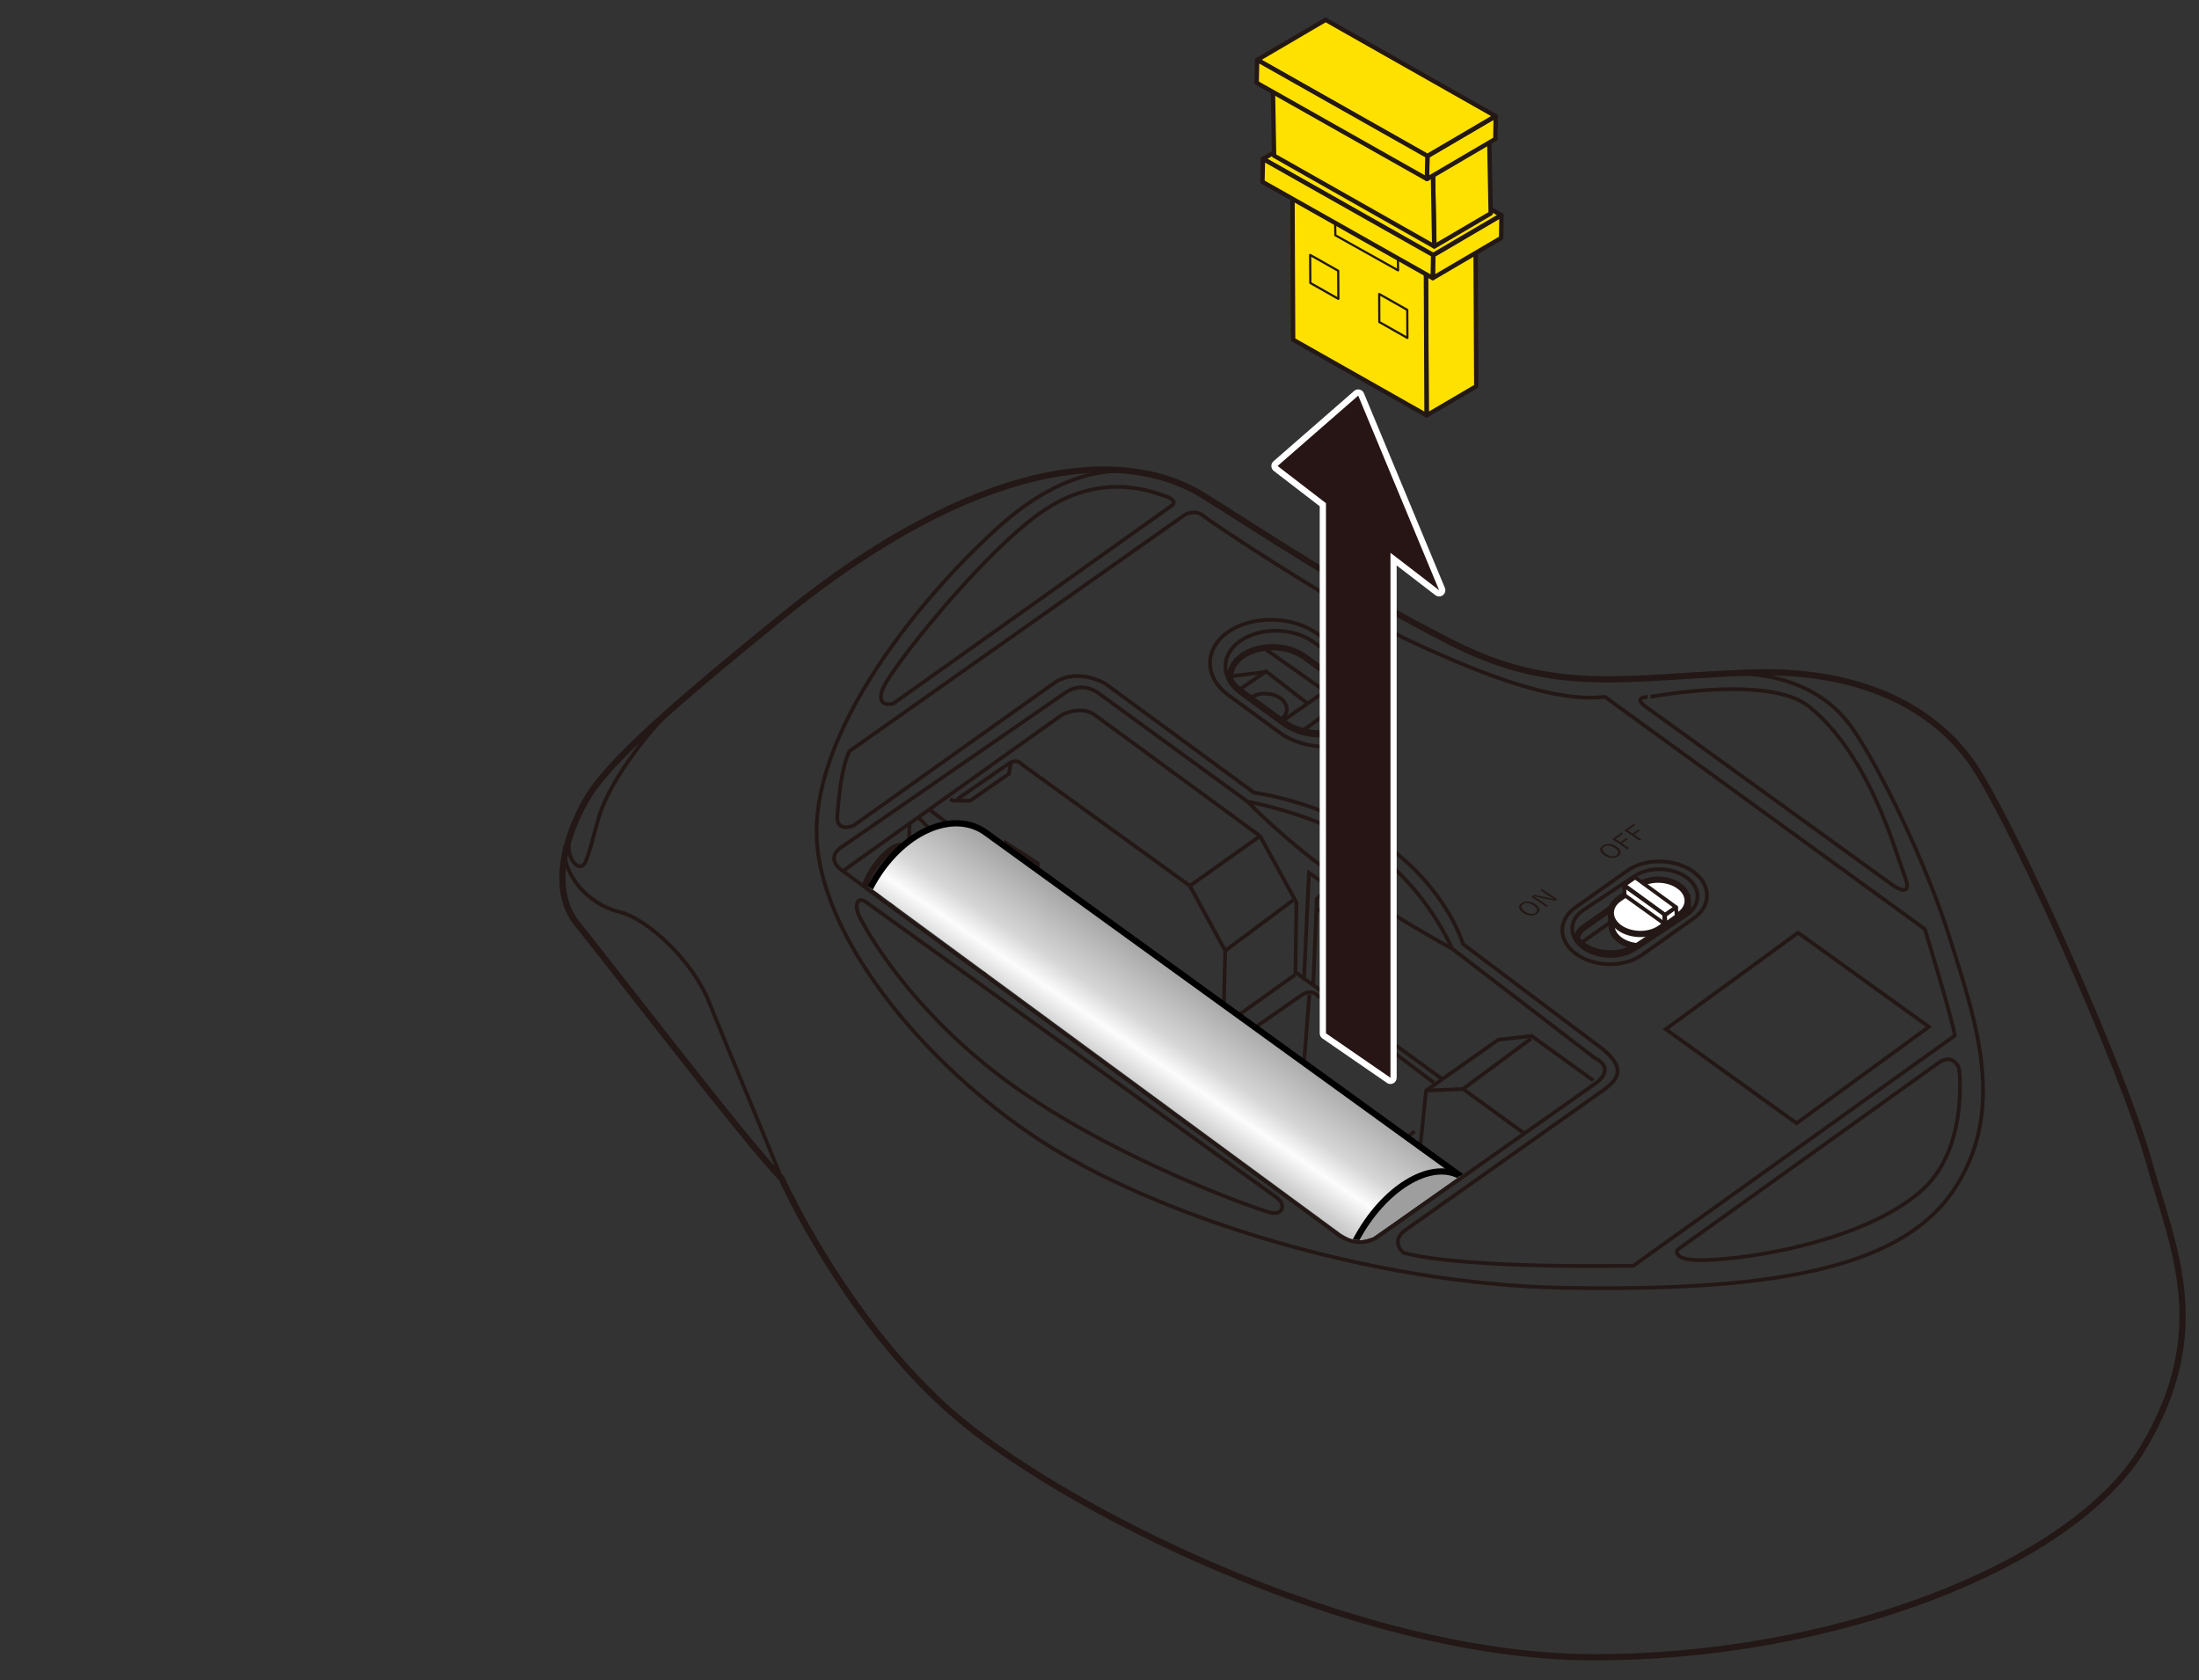 <?xml version="1.0" encoding="utf-8"?>
<!-- Generator: Adobe Illustrator 27.1.1, SVG Export Plug-In . SVG Version: 6.00 Build 0)  -->
<svg version="1.1" id="レイヤー_1" xmlns="http://www.w3.org/2000/svg" xmlns:xlink="http://www.w3.org/1999/xlink" x="0px"
	 y="0px" viewBox="0 0 250 191" enable-background="new 0 0 250 191" xml:space="preserve">
<rect x="0" y="0" width="250" height="191" fill="#333333" stroke="none"/>
<g>
	<g>
		<g>
			<path fill="none" stroke="#231815" stroke-width="0.425" stroke-miterlimit="10" d="M133.181,57.506l-31.577,22.451
				c0,0-1.954,0.651-1.326-1.442c0.629-2.093,11.644-16.016,18.536-20.574s12.809-1.758,13.467-1.596
				C132.94,56.506,133.912,56.997,133.181,57.506z"/>
			<path fill="none" stroke="#231815" stroke-width="0.425" stroke-miterlimit="10" d="M187.186,80.403l28.158,20.348
				c0,0,2.157,1.443,1.244-1.005c-1.205-3.231-4.046-13.817-10.894-19.401c-4.531-3.695-18.027-1.122-18.027-1.122
				S185.346,79.101,187.186,80.403z"/>
			<path fill="none" stroke="#231815" stroke-width="0.425" stroke-miterlimit="10" d="M220.554,120.714l-29.833,21.36
				c0,0-0.66,1.061,2.116,1.18c3.961,0.17,18.252-1.613,25.445-7.737c5.622-4.787,4.447-14.024,4.447-14.024
				S222.164,119.783,220.554,120.714z"/>
			<path fill="none" stroke="#231815" stroke-width="0.425" stroke-miterlimit="10" d="M98.478,102.572l46.169,33.224
				c0,0,0.886,0.548,1.056,1.011c0.259,0.707-0.184,1.363-1.477,0.995c-2.189-0.623-20.418-7.149-32.168-16.742
				c-9.622-7.855-13.703-15.608-14.323-16.798C97.114,103.072,97.356,101.774,98.478,102.572z"/>
			<path fill="none" stroke="#231815" stroke-width="0.425" stroke-miterlimit="10" d="M156.638,140.609l24.852-17.513
				c0,0,2.325-1.59-0.247-2.855l-16.161-12.387c0,0-7.069-3.84-13.143-8.155c-6.074-4.316-10.105-8.561-10.105-8.561L124.904,78.82
				c0,0-1.762-1.466-3.804-0.056L95.791,96.23c0,0-2.341,1.283,0.253,2.957l56.139,41.213
				C153.205,141.171,155.147,141.675,156.638,140.609z"/>
			<path fill="none" stroke="#231815" stroke-width="0.425" stroke-miterlimit="10" d="M141.833,91.137
				c0,0,8.524,1.498,14.499,5.809c5.976,4.311,8.749,10.907,8.749,10.907"/>
			<g>
				<path fill="none" stroke="#231815" stroke-width="0.425" stroke-miterlimit="10" d="M145.875,82.325l-4.82-3.516
					c-2.311-1.685-2.326-4.364-0.033-5.954l0,0c2.292-1.589,6.058-1.51,8.369,0.175l4.82,3.516c2.311,1.685,2.326,4.364,0.033,5.954
					h0C151.952,84.089,148.186,84.011,145.875,82.325z"/>
				<path fill="none" stroke="#231815" stroke-width="0.425" stroke-miterlimit="10" d="M145.506,83.301l-5.832-4.254
					c-2.796-2.039-2.814-5.281-0.04-7.204l0,0c2.774-1.923,7.331-1.827,10.127,0.212l5.832,4.254
					c2.796,2.039,2.814,5.281,0.04,7.204v0C152.859,85.436,148.302,85.341,145.506,83.301z"/>
				<path fill="none" stroke="#231815" stroke-width="0.709" stroke-miterlimit="10" d="M155.451,80.987
					c-0.124-0.776-0.6-1.537-1.432-2.145l-5.693-4.153c-1.946-1.419-5.117-1.486-7.048-0.147c-1.075,0.745-1.546,1.775-1.417,2.786
					c0.286,0.442,0.675,0.861,1.181,1.23l4.82,3.516c2.311,1.685,6.077,1.764,8.369,0.175l0,0
					C154.764,81.879,155.167,81.448,155.451,80.987z"/>
				<path fill="none" stroke="#231815" stroke-width="0.425" stroke-miterlimit="10" d="M142.19,79.324
					c0.934-0.647,2.454-0.616,3.395,0.071s0.947,1.768,0.013,2.415"/>
				<polyline fill="none" stroke="#231815" stroke-width="0.425" stroke-miterlimit="10" points="145.669,82.058 150.018,79.044 
					152.83,79.505 154.501,81.822 				"/>
				
					<line fill="none" stroke="#231815" stroke-width="0.425" stroke-miterlimit="10" x1="152.8" y1="79.631" x2="148.069" y2="83.106"/>
				<polyline fill="none" stroke="#231815" stroke-width="0.425" stroke-miterlimit="10" points="140.933,78.378 143.943,76.333 
					148.657,79.987 				"/>
				
					<line fill="none" stroke="#231815" stroke-width="0.425" stroke-miterlimit="10" x1="143.86" y1="76.389" x2="139.843" y2="76.901"/>
				
					<line fill="none" stroke="#231815" stroke-width="0.425" stroke-miterlimit="10" x1="151.717" y1="79.323" x2="143.869" y2="73.808"/>
			</g>
			
				<polygon fill-rule="evenodd" clip-rule="evenodd" fill="none" stroke="#231815" stroke-width="0.425" stroke-miterlimit="10" points="
				219.293,116.74 204.249,127.702 189.377,117.007 204.42,106.044 			"/>
			<g>
				<path fill="none" stroke="#231815" stroke-width="0.425" stroke-miterlimit="10" d="M179.166,108.446L179.166,108.446
					c-2.058-1.501-2.071-3.887-0.03-5.302l5.925-4.195c2.041-1.415,5.395-1.345,7.453,0.156l0,0c2.058,1.501,2.071,3.887,0.03,5.302
					l-5.925,4.195C184.578,110.017,181.224,109.947,179.166,108.446z"/>
				<path fill="none" stroke="#231815" stroke-width="0.425" stroke-miterlimit="10" d="M179.984,107.741L179.984,107.741
					c-1.646-1.201-1.657-3.109-0.024-4.242l5.826-3.867c1.633-1.132,4.316-1.076,5.962,0.125v0c1.646,1.201,1.657,3.109,0.024,4.242
					l-5.826,3.867C184.313,108.998,181.63,108.942,179.984,107.741z"/>
				<path fill="none" stroke="#231815" stroke-width="0.709" stroke-miterlimit="10" d="M179.234,106.711
					c0.194,0.265,0.426,0.52,0.734,0.745c1.646,1.201,4.329,1.257,5.962,0.125l5.486-3.641c0.608-0.858,0.414-1.95-0.607-2.695
					c-1.275-0.93-3.353-0.973-4.617-0.097l-6.055,4.254C179.617,105.763,179.324,106.227,179.234,106.711z"/>
				<path fill="none" stroke="#231815" stroke-width="0.425" stroke-miterlimit="10" d="M191.633,103.547
					c-0.158-0.302-0.405-0.587-0.744-0.834c-1.275-0.93-3.353-0.973-4.617-0.097l-6.055,4.254c-0.182,0.126-0.336,0.265-0.463,0.412
					"/>
				<g>
					<path fill="#FFFFFF" stroke="#231815" stroke-width="0.709" stroke-miterlimit="10" d="M191.845,102.104l-8.702,1.792
						l0.084,1.562c0.077,0.514,0.391,1.019,0.943,1.422c0.539,0.394,1.224,0.618,1.928,0.692l5.665-3.759
						c0.062-0.043,0.106-0.095,0.164-0.14c-0.003-0.034,0.005-0.068,0-0.102L191.845,102.104z"/>
					<path fill="#FFFFFF" stroke="#231815" stroke-width="0.709" stroke-miterlimit="10" d="M184.092,105.458L184.092,105.458
						c-1.275-0.93-1.283-2.408-0.018-3.285l2.213-1.534c1.265-0.877,3.342-0.833,4.617,0.097l0.005-0.004
						c1.275,0.93,1.278,2.412,0.013,3.288l-2.213,1.534C187.445,106.431,185.367,106.387,184.092,105.458z"/>
					<g>
						
							<polygon fill="#FFFFFF" stroke="#231815" stroke-width="0.425" stroke-linecap="round" stroke-linejoin="round" stroke-miterlimit="10" points="
							189.29,104.003 184.654,100.622 185.9,99.758 190.536,103.139 						"/>
						
							<polygon fill="#FFFFFF" stroke="#231815" stroke-width="0.425" stroke-linecap="round" stroke-linejoin="round" stroke-miterlimit="10" points="
							189.249,105.035 184.709,101.782 184.65,100.702 189.191,103.955 						"/>
						
							<polygon fill="#FFFFFF" stroke="#231815" stroke-width="0.425" stroke-linecap="round" stroke-linejoin="round" stroke-miterlimit="10" points="
							190.612,104.142 189.347,105.052 189.293,104.056 190.559,103.146 						"/>
					</g>
				</g>
			</g>
			<g>
				<g>
					<path fill="#231815" d="M182.192,96.149c0.222-0.158,0.484-0.223,0.785-0.196c0.272,0.024,0.536,0.123,0.794,0.296
						c0.295,0.198,0.449,0.404,0.464,0.618c0.012,0.179-0.078,0.337-0.269,0.473c-0.221,0.157-0.483,0.221-0.785,0.194
						c-0.273-0.025-0.537-0.123-0.793-0.295c-0.296-0.199-0.45-0.405-0.462-0.619C181.914,96.441,182.003,96.284,182.192,96.149z
						 M182.359,96.261c-0.157,0.111-0.21,0.244-0.159,0.399c0.047,0.141,0.179,0.283,0.394,0.428
						c0.245,0.165,0.483,0.254,0.713,0.268c0.191,0.011,0.355-0.031,0.491-0.128c0.158-0.112,0.211-0.246,0.159-0.401
						c-0.047-0.141-0.177-0.283-0.393-0.427c-0.247-0.166-0.485-0.256-0.713-0.269C182.661,96.12,182.497,96.164,182.359,96.261z"/>
					<path fill="#231815" d="M184.358,94.655l0.17,0.114l-0.859,0.61l0.554,0.372l0.65-0.461l0.17,0.114l-0.65,0.461l0.816,0.548
						l-0.199,0.141l-1.71-1.149L184.358,94.655z"/>
					<path fill="#231815" d="M185.745,93.671l0.17,0.114l-0.859,0.61l0.554,0.372l0.65-0.461l0.17,0.114l-0.65,0.461l0.816,0.548
						l-0.199,0.141l-1.71-1.149L185.745,93.671z"/>
				</g>
				<g>
					<path fill="#231815" d="M172.972,102.692c0.222-0.158,0.484-0.223,0.785-0.196c0.272,0.024,0.536,0.123,0.794,0.296
						c0.295,0.198,0.449,0.404,0.464,0.618c0.012,0.179-0.078,0.337-0.269,0.473c-0.221,0.157-0.483,0.221-0.785,0.194
						c-0.273-0.025-0.537-0.123-0.793-0.295c-0.296-0.199-0.45-0.405-0.462-0.619C172.693,102.984,172.783,102.826,172.972,102.692z
						 M173.139,102.804c-0.157,0.111-0.21,0.244-0.159,0.399c0.047,0.141,0.179,0.283,0.394,0.428
						c0.245,0.165,0.483,0.254,0.713,0.268c0.191,0.011,0.355-0.031,0.491-0.128c0.158-0.112,0.211-0.246,0.159-0.401
						c-0.047-0.141-0.177-0.283-0.393-0.427c-0.247-0.166-0.485-0.256-0.713-0.269C173.44,102.662,173.276,102.706,173.139,102.804z
						"/>
					<path fill="#231815" d="M175.312,101.074l1.71,1.149l-0.253,0.18l-1.563-0.321c-0.024-0.005-0.271-0.06-0.739-0.165
						l-0.035,0.025c0.039,0.026,0.139,0.091,0.299,0.193c0.103,0.066,0.19,0.123,0.259,0.17l0.984,0.661l-0.185,0.131l-1.71-1.149
						l0.309-0.219l1.441,0.302c0.118,0.024,0.256,0.055,0.413,0.094c0.185,0.045,0.298,0.073,0.337,0.082l0.036-0.025
						c-0.338-0.21-0.531-0.332-0.579-0.364l-0.91-0.611L175.312,101.074z"/>
				</g>
			</g>
			<path fill="none" stroke="#231815" stroke-width="0.425" stroke-miterlimit="10" d="M96.571,85.4l38.156-26.891
				c0,0,1.137-0.65,2.111,0.162c0.974,0.812,15.742,10.642,24.023,14.461s16.082,6.743,21.602,6.093l36.37,26.403
				c0,0,3.085,10.074,3.41,12.105l-36.533,26.16c0,0-18.962,0.434-26.141-1.462c0,0-1.461-1.137,0-2.437l22.65-16.005
				c1.542-1.137,2.841-2.356,0-4.712l-15.889-11.945c0,0-1.791-6.277-8.953-11.371c-6.738-4.793-14.833-5.859-14.833-5.859
				l-16.828-12.339c0,0-3.004-1.869-5.683-0.244L97.058,93.849c0,0-2.03,0.894-1.867-1.137S95.678,87.188,96.571,85.4z"/>
			<path fill="none" stroke="#231815" stroke-width="0.425" stroke-miterlimit="10" d="M111.789,110.746
				c2.176-1.745,5.89-6.742,6.195-12.591l-3.592-2.315l-0.213,2.836"/>
			<path fill="none" stroke="#231815" stroke-width="0.425" stroke-miterlimit="10" d="M95.82,99.032l24.903-17.755
				c0,0,2.314-1.219,3.897,0.122l18.632,13.649l4.14,7.555l-0.122,7.921l16.701,12.167"/>
			<polyline fill="none" stroke="#231815" stroke-width="0.425" stroke-miterlimit="10" points="148.245,111.438 148.815,99.231 
				158.243,105.936 157.571,117.811 			"/>
			<path fill="none" stroke="#231815" stroke-width="0.425" stroke-miterlimit="10" d="M108.85,90.843l5.906-4.082
				c0.913-0.548,1.4,0.122,1.4,0.122l19.119,13.831l4.019,7.373l-0.223,8.632l22.123,16.248l0.934-8.977l8.22-5.788l3.775-0.427
				l7.002,5.057"/>
			<polyline fill="none" stroke="#231815" stroke-width="0.425" stroke-miterlimit="10" points="105.638,92.033 112.747,97.363 
				117.405,101.636 			"/>
			
				<line fill="none" stroke="#231815" stroke-width="0.425" stroke-miterlimit="10" x1="116.188" y1="104.841" x2="104.398" y2="92.917"/>
			<path fill="none" stroke="#231815" stroke-width="0.425" stroke-miterlimit="10" d="M103.37,94.012"/>
			<polyline fill="none" stroke="#231815" stroke-width="0.425" stroke-miterlimit="10" points="162.127,123.99 166.328,123.807 
				173.304,128.864 			"/>
			
				<line fill="none" stroke="#231815" stroke-width="0.425" stroke-miterlimit="10" x1="166.328" y1="123.807" x2="174.061" y2="118.08"/>
			
				<line fill="none" stroke="#231815" stroke-width="0.425" stroke-miterlimit="10" x1="139.294" y1="108.087" x2="147.179" y2="102.215"/>
			
				<line fill="none" stroke="#231815" stroke-width="0.425" stroke-miterlimit="10" x1="135.276" y1="100.714" x2="143.252" y2="95.048"/>
			
				<line fill="none" stroke="#231815" stroke-width="0.425" stroke-miterlimit="10" x1="138.927" y1="116.741" x2="147.234" y2="110.826"/>
			<path fill="none" stroke="#231815" stroke-width="0.709" stroke-miterlimit="10" d="M88.778,70.208
				c-9.221,7.516-18.835,15.436-21.838,20.229c-2.021,3.225-4.871,10.236-1.299,14.623c3.572,4.387,18.835,24.372,23.219,28.922
				c0,0,6.982,15.598,18.997,26.322c12.015,10.724,45.625,27.947,72.903,28.109c27.278,0.162,54.718-10.236,62.836-23.722
				s3.41-22.91,0.649-32.821s-14.775-37.005-19.689-44.576c-3.762-5.797-11.648-11.318-25.612-10.831s-22.001,2.639-33.854-3.373
				c-11.853-6.012-21.9-12.773-28.333-16.775C127.746,50.71,111.103,52.01,88.778,70.208z"/>
			<path fill="none" stroke="#231815" stroke-width="0.425" stroke-miterlimit="10" d="M133.742,54.929
				c-3.885-1.863-11.192-3.203-20.325,5.083s-20.58,22.666-20.58,34.487s12.299,26.566,25.329,35.096
				c13.03,8.53,37.507,16.451,59.792,16.817s37.676-1.767,44.008-10.907s2.632-19.437-0.169-28.455s-8.159-19.863-11.203-24.25
				c-3.044-4.387-8.42-6.586-14.996-6.187"/>
			<path fill="none" stroke="#231815" stroke-width="0.425" stroke-miterlimit="10" d="M64.225,96.274
				c-0.385,2.981,2.552,6.512,6.083,7.365c3.531,0.853,8.524,5.849,10.229,10.115s5.926,14.258,8.321,20.229"/>
			<path fill="none" stroke="#231815" stroke-width="0.425" stroke-miterlimit="10" d="M76.574,80.415
				c-1.846,1.649-7.281,7.991-8.579,12.784s-1.461,5.362-2.111,5.281s-1.495-1.311-1.153-3.255"/>
			<polyline fill="none" stroke="#231815" stroke-width="0.425" stroke-miterlimit="10" points="107.998,90.904 108.424,91.026 
				110.312,91.026 114.696,87.98 114.928,86.673 			"/>
			<path fill="none" stroke="#231815" stroke-width="0.709" stroke-miterlimit="10" d="M98.327,100.712
				c0.205-0.659,0.611-1.453,1.178-2.24c1.18-1.638,2.608-2.625,3.19-2.206c0.582,0.42,0.097,2.088-1.083,3.726
				c-0.608,0.844-1.282,1.515-1.872,1.91"/>
			<path fill="none" stroke="#231815" stroke-width="0.709" stroke-miterlimit="10" d="M99.391,101.534
				c0.206-0.405,0.464-0.831,0.769-1.254c1.18-1.638,2.608-2.625,3.19-2.206c0.582,0.42,0.097,2.088-1.083,3.726
				c-0.32,0.444-0.658,0.841-0.993,1.174"/>
			
				<line fill="none" stroke="#231815" stroke-width="0.425" stroke-miterlimit="10" x1="103.42" y1="93.614" x2="103.269" y2="96.855"/>
			<path fill="none" stroke="#231815" stroke-width="0.425" stroke-miterlimit="10" d="M160.828,128.621l-1.38,1.056
				c-0.934,0.691-1.867-0.122-1.867-0.122l-14.775-11.049c-1.177-0.772-0.162-1.665-0.162-1.665l5.439-3.778
				c0,0,0.934-0.609,1.664,0.081l13.233,9.911"/>
			
				<line fill="none" stroke="#231815" stroke-width="0.425" stroke-miterlimit="10" x1="148.854" y1="113.083" x2="148.125" y2="122.484"/>
			<polyline fill="none" stroke="#231815" stroke-width="0.425" stroke-miterlimit="10" points="149.301,112.003 149.706,102.177 
				151.1,100.856 			"/>
			
				<line fill="none" stroke="#231815" stroke-width="0.425" stroke-miterlimit="10" x1="149.661" y1="103.274" x2="158.048" y2="109.388"/>
			
				<line fill="none" stroke="#231815" stroke-width="0.425" stroke-miterlimit="10" x1="150.294" y1="101.352" x2="158.207" y2="107.121"/>
		</g>
		<g>
			<g>
				<polygon fill="#FFFFFF" stroke="#231815" stroke-width="0.5" stroke-linejoin="round" points="160.194,135.327 160.254,132.514 
					141.225,119.472 141.166,122.283 				"/>
			</g>
		</g>
		<g>
			<defs>
				<path id="SVGID_1_" d="M171.199,130.022l-15.1,10.602c-1.157,0.427-2.042,0.545-3.136-0.061l-0.518-0.305L96.968,99.467
					L110.41,88.19L171.199,130.022z"/>
			</defs>
			<clipPath id="SVGID_00000130609657518032830050000017749540729260017055_">
				<use xlink:href="#SVGID_1_"  overflow="visible"/>
			</clipPath>
			
				<path clip-path="url(#SVGID_00000130609657518032830050000017749540729260017055_)" fill="none" stroke="#231815" stroke-width="0.425" stroke-miterlimit="10" d="
				M118.063,117.316c1.771-2.4,3.701-6.674,4.136-10.459l-11.313-8.461l-4.854,4.664"/>
			
				<line clip-path="url(#SVGID_00000130609657518032830050000017749540729260017055_)" fill="none" stroke="#231815" stroke-width="0.425" stroke-miterlimit="10" x1="103.991" y1="101.405" x2="119.874" y2="114.281"/>
			<g clip-path="url(#SVGID_00000130609657518032830050000017749540729260017055_)">
				<g>
					
						<linearGradient id="SVGID_00000148649630755646527230000012629482968417122236_" gradientUnits="userSpaceOnUse" x1="137.215" y1="111.809" x2="122.934" y2="132.737">
						<stop  offset="0" style="stop-color:#A1A1A1"/>
						<stop  offset="0.3" style="stop-color:#D6D6D6"/>
						<stop  offset="0.417" style="stop-color:#FCFCFC"/>
						<stop  offset="0.552" style="stop-color:#CFCFCF"/>
						<stop  offset="1" style="stop-color:#6B6B6B"/>
					</linearGradient>
					<path fill="url(#SVGID_00000148649630755646527230000012629482968417122236_)" stroke="#000000" stroke-width="0.709" d="
						M166.469,134.01l-54.321-39.3c-3.588-2.674-9.242-0.35-12.626,5.195c-3.384,5.544-3.22,12.2,0.368,14.873l54.323,39.301"/>
					<path fill="#9E9E9E" stroke="#000000" stroke-width="0.709" d="M165.913,148.191c-3.384,5.547-8.624,8.182-11.7,5.888
						c-3.077-2.287-2.826-8.633,0.56-14.184c3.385-5.54,8.621-8.177,11.697-5.886C169.547,136.304,169.294,142.652,165.913,148.191z
						"/>
				</g>
				<g>
					<path fill="#FFFFFF" stroke="#000000" stroke-width="0.709" d="M167.341,141.961l-2.856-2.129
						c-1.539-1.145-4.159,0.175-5.849,2.944c-1.691,2.77-1.818,5.949-0.279,7.09l3.517,2.619"/>
					<path fill="#FFFFFF" stroke="#000000" stroke-width="0.709" d="M167.748,149.569c-1.693,2.767-4.311,4.083-5.848,2.935
						c-1.539-1.143-1.413-4.316,0.279-7.09c1.692-2.771,4.309-4.088,5.848-2.945C169.566,143.617,169.441,146.792,167.748,149.569z"
						/>
				</g>
			</g>
		</g>
	</g>
	<g>
		<path fill="#271515" d="M158.08,122.887c-0.07,0-0.141-0.021-0.201-0.063l-7.334-5.056c-0.096-0.066-0.153-0.175-0.153-0.292
			V57.382l-5.361-4.124c-0.084-0.064-0.135-0.164-0.139-0.27c-0.003-0.106,0.042-0.208,0.122-0.278l9.167-7.996
			c0.064-0.057,0.147-0.087,0.232-0.087c0.027,0,0.054,0.003,0.081,0.009c0.11,0.026,0.202,0.104,0.246,0.209l9.2,22.123
			c0.062,0.148,0.016,0.319-0.111,0.417c-0.063,0.049-0.14,0.073-0.216,0.073s-0.152-0.024-0.216-0.074l-4.963-3.817v58.964
			c0,0.132-0.073,0.252-0.189,0.313C158.193,122.873,158.137,122.887,158.08,122.887z"/>
		<path fill="#FFFFFF" d="M154.413,44.981l9.2,22.123l-5.533-4.256v59.684l-7.334-5.056V57.207l-5.5-4.23L154.413,44.981
			 M154.413,44.272c-0.169,0-0.335,0.061-0.466,0.175l-9.167,7.996c-0.16,0.14-0.249,0.344-0.243,0.556
			c0.007,0.212,0.108,0.41,0.276,0.54l5.223,4.018v59.92c0,0.233,0.115,0.451,0.306,0.583l7.334,5.056
			c0.121,0.083,0.261,0.125,0.402,0.125c0.113,0,0.226-0.027,0.329-0.081c0.233-0.122,0.379-0.364,0.379-0.627V64.287l4.392,3.378
			c0.127,0.098,0.28,0.147,0.432,0.147c0.152,0,0.304-0.049,0.431-0.146c0.255-0.196,0.346-0.538,0.223-0.834l-9.2-22.123
			c-0.088-0.21-0.271-0.366-0.493-0.418C154.521,44.279,154.467,44.272,154.413,44.272L154.413,44.272z"/>
	</g>
	<g>
		<polygon fill="#FFE100" stroke="#231815" stroke-width="0.5" stroke-linejoin="round" points="167.739,24.975 167.84,43.912 
			162.201,47.22 162.1,28.283 		"/>
		<polygon fill="#FFE100" stroke="#231815" stroke-width="0.5" stroke-linejoin="round" points="162.185,47.216 162.099,28.268 
			146.927,19.675 147.013,38.623 		"/>
		<polygon fill="#FFE100" stroke="#231815" stroke-width="0.25" stroke-linejoin="round" points="152.14,30.788 152.157,33.976 
			148.967,32.171 148.95,28.982 		"/>
		<polygon fill="#FFE100" stroke="#231815" stroke-width="0.25" stroke-linejoin="round" points="159.99,35.234 160.005,38.421 
			156.811,36.612 156.798,33.425 		"/>
		<polygon fill="#FFE100" stroke="#231815" stroke-width="0.25" stroke-linejoin="round" points="158.901,27.865 158.944,30.737 
			151.813,26.746 151.771,23.875 		"/>
		<g>
			<g>
				<polygon fill="#FFE100" stroke="#231815" stroke-width="0.5" stroke-linejoin="round" points="170.702,24.46 170.662,27.059 
					162.899,31.612 162.939,29.014 				"/>
				<polygon fill="#FFE100" stroke="#231815" stroke-width="0.5" stroke-linejoin="round" points="151.364,13.509 170.673,24.453 
					162.91,29.007 143.6,18.063 				"/>
				<polygon fill="#FFE100" stroke="#231815" stroke-width="0.5" stroke-linejoin="round" points="162.881,31.609 162.936,28.994 
					143.58,18.061 143.525,20.675 				"/>
			</g>
			<g>
				<polygon fill="#FFE100" stroke="#231815" stroke-width="0.5" stroke-linejoin="round" points="169.308,15.629 169.476,24.26 
					163.073,28.015 162.905,19.385 				"/>
				<polygon fill="#FFE100" stroke="#231815" stroke-width="0.5" stroke-linejoin="round" points="151.119,5.3 169.278,15.623 
					162.876,19.378 144.716,9.056 				"/>
				<polygon fill="#FFE100" stroke="#231815" stroke-width="0.5" stroke-linejoin="round" points="163.055,28.012 162.902,19.365 
					144.695,9.054 144.849,17.7 				"/>
			</g>
			<g>
				<polygon fill="#FFE100" stroke="#231815" stroke-width="0.5" stroke-linejoin="round" points="170.046,13.201 170.006,15.8 
					162.243,20.353 162.282,17.755 				"/>
				<polygon fill="#FFE100" stroke="#231815" stroke-width="0.5" stroke-linejoin="round" points="150.708,2.25 170.016,13.195 
					162.253,17.748 142.944,6.804 				"/>
				<polygon fill="#FFE100" stroke="#231815" stroke-width="0.5" stroke-linejoin="round" points="162.224,20.35 162.279,17.735 
					142.923,6.802 142.868,9.416 				"/>
			</g>
		</g>
	</g>
</g>
<g>
</g>
<g>
</g>
<g>
</g>
<g>
</g>
<g>
</g>
<g>
</g>
<g>
</g>
<g>
</g>
<g>
</g>
<g>
</g>
<g>
</g>
<g>
</g>
<g>
</g>
<g>
</g>
<g>
</g>
</svg>
